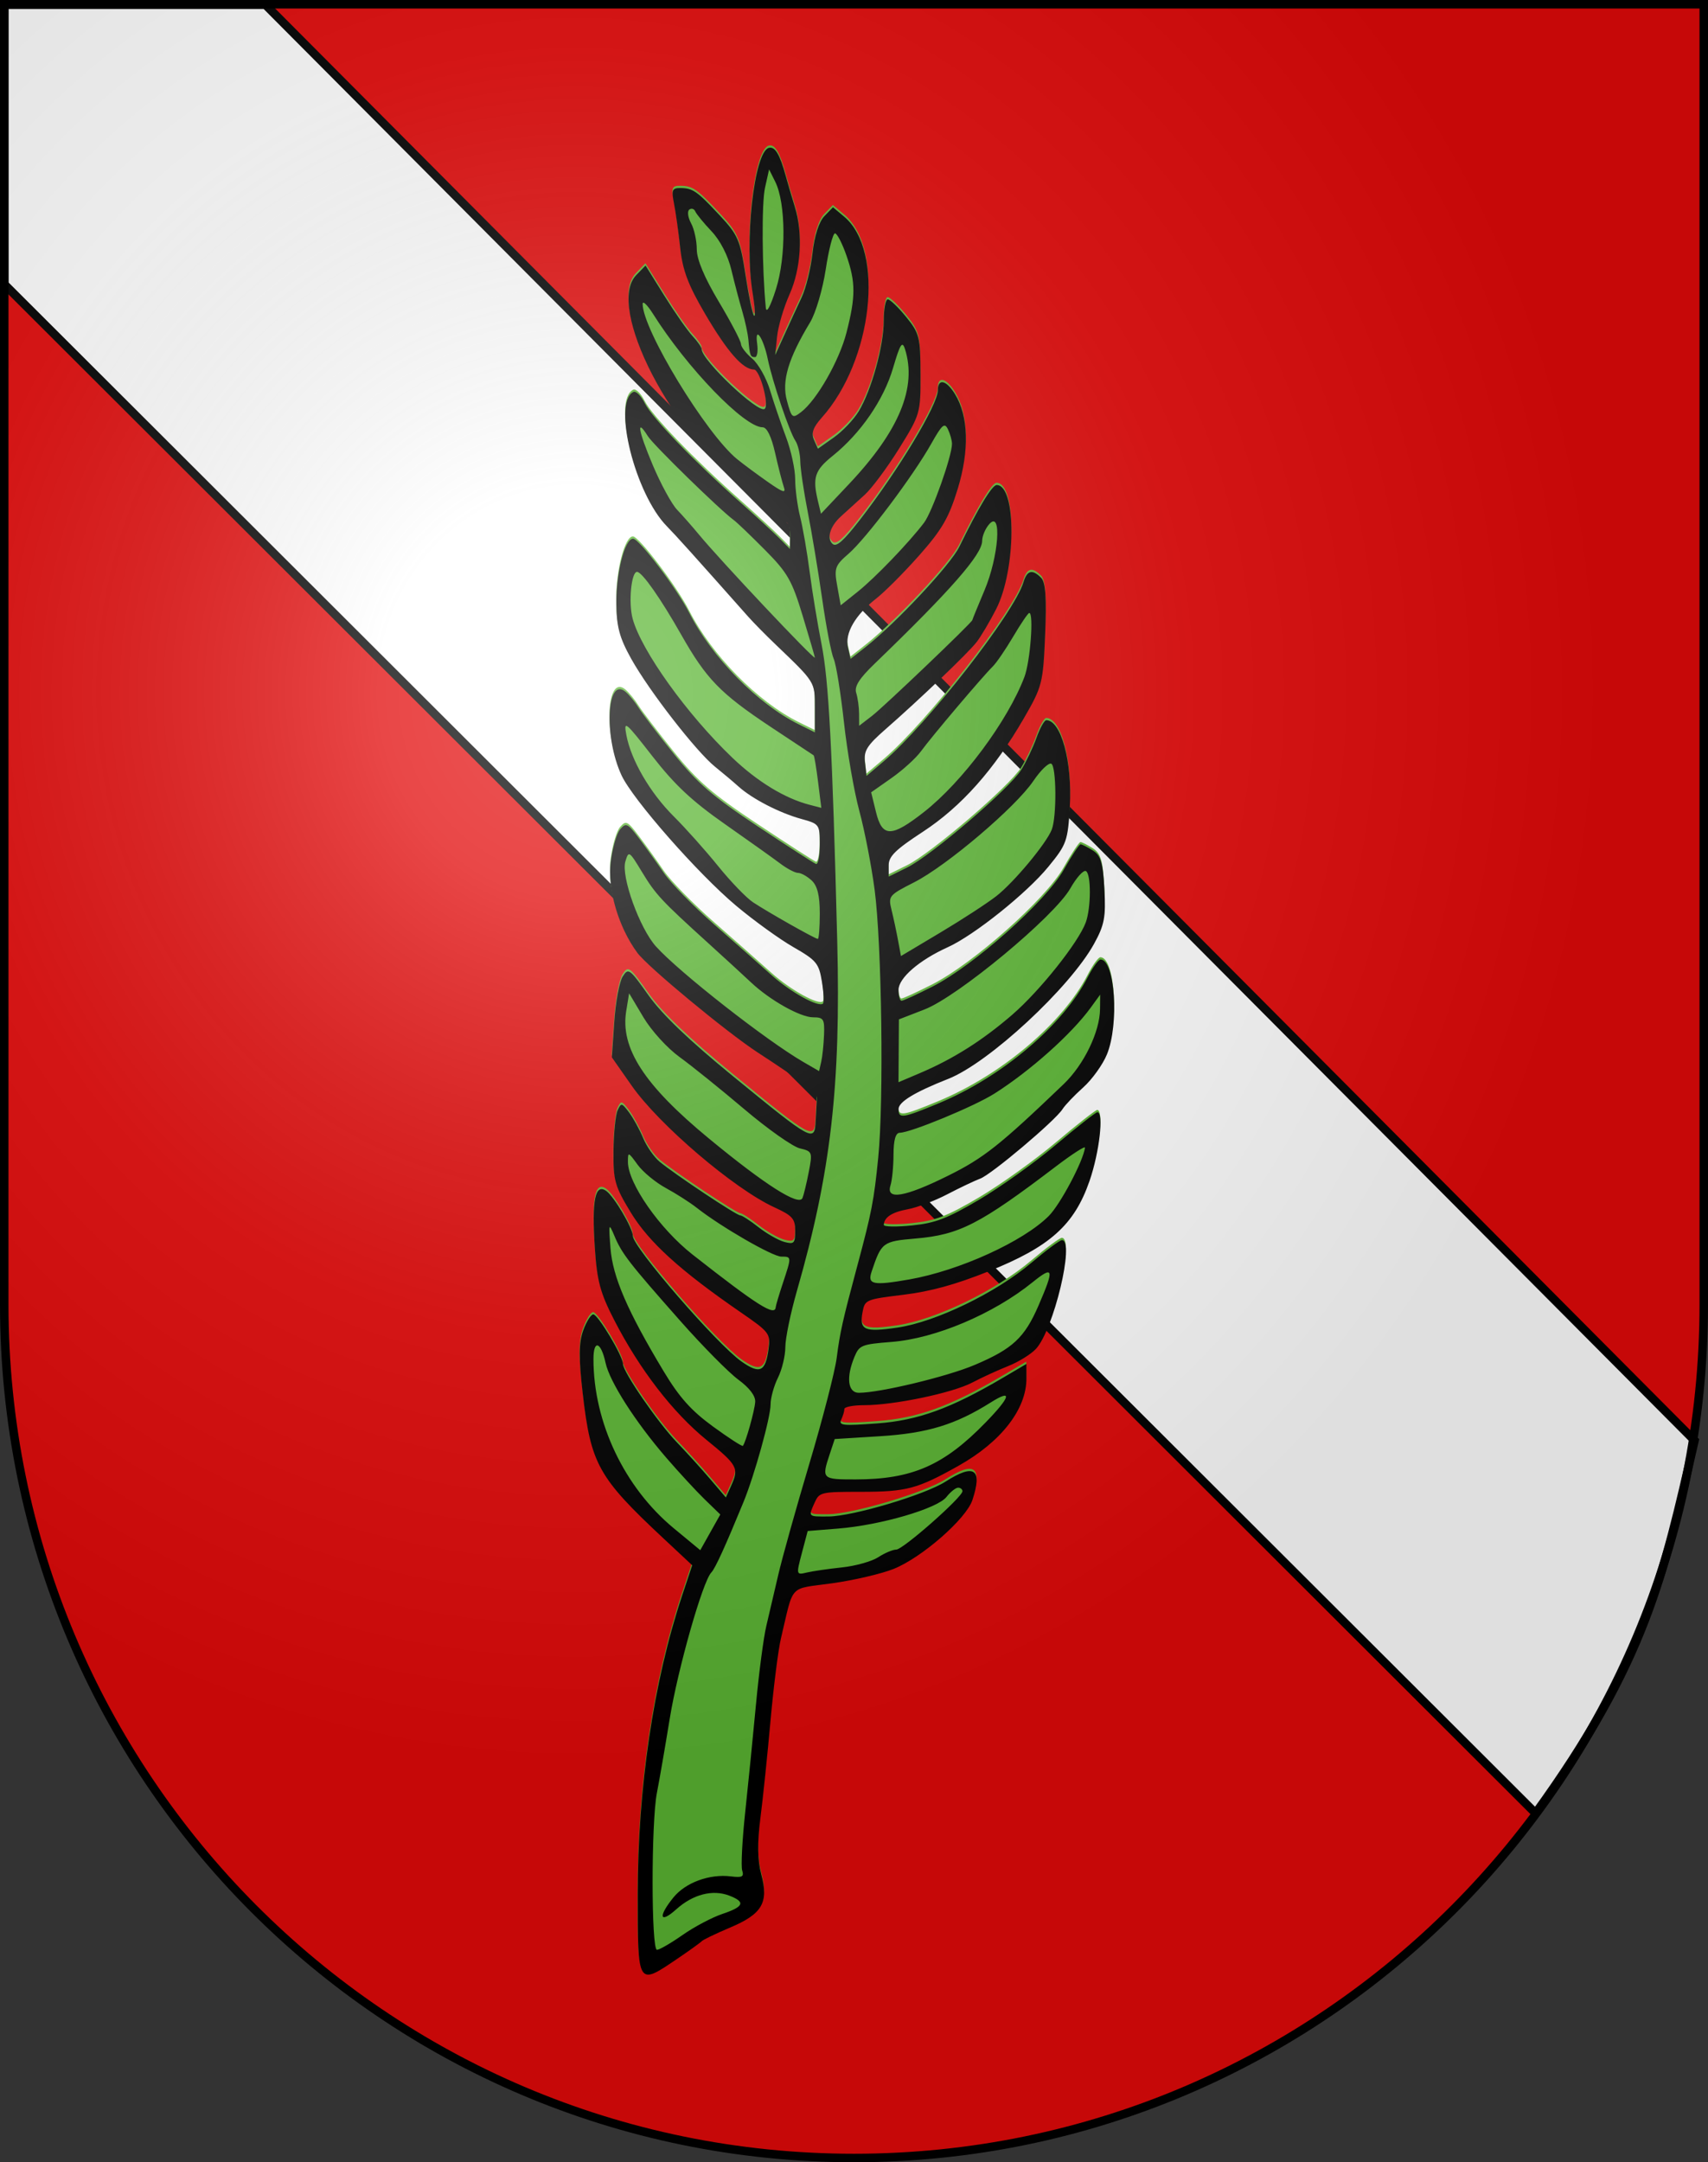 <?xml version="1.0" encoding="UTF-8" standalone="no"?>
<!-- Created with Inkscape (http://www.inkscape.org/) -->

<svg
   xmlns:dc="http://purl.org/dc/elements/1.1/"
   xmlns:cc="http://creativecommons.org/ns#"
   xmlns:rdf="http://www.w3.org/1999/02/22-rdf-syntax-ns#"
   xmlns:svg="http://www.w3.org/2000/svg"
   xmlns="http://www.w3.org/2000/svg"
   xmlns:xlink="http://www.w3.org/1999/xlink"
   version="1.0"
   width="603"
   height="763"
   id="svg20">
  <rect width="100%" height="100%" fill="#333333" stroke="none"/>
  <desc
     id="desc22">Coat of Arms of Canton of Freiburg (Fribourg)</desc>
  <defs
     id="defs29">
    <linearGradient
       id="linearGradient2893">
      <stop
         id="stop2895"
         style="stop-color:#ffffff;stop-opacity:0.314"
         offset="0" />
      <stop
         id="stop2897"
         style="stop-color:#ffffff;stop-opacity:0.251"
         offset="0.19" />
      <stop
         id="stop2901"
         style="stop-color:#6b6b6b;stop-opacity:0.125"
         offset="0.6" />
      <stop
         id="stop2899"
         style="stop-color:#000000;stop-opacity:0.125"
         offset="1" />
    </linearGradient>
    <radialGradient
       cx="858.042"
       cy="579.933"
       r="300"
       fx="858.042"
       fy="579.933"
       id="radialGradient3236"
       xlink:href="#linearGradient2893"
       gradientUnits="userSpaceOnUse"
       gradientTransform="matrix(1.215,0,0,1.267,-839.192,-490.489)" />
  </defs>
  <g
     id="layer1"
     style="display:inline">
    <path
       d="m 1.5,1.5 0,458.868 C 1.5,626.678 135.815,761.5 301.5,761.5 467.185,761.5 601.5,626.678 601.5,460.368 l 0,-458.868 -600,0 z"
       id="path1899"
       style="fill:#e20909;fill-opacity:1" />
    <g
       transform="translate(0,-0.502)"
       id="layer3-1"
       style="display:inline">
      <g
         id="g5810">
        <path
           d="m 1.5,100.781 540.622,539.568 c 38.725,-53.423 45.178,-83.745 56.129,-131.523 L 93.719,2.188 1.5,2.188 z"
           id="path2855"
           style="fill:#ffffff;fill-opacity:1;fill-rule:evenodd;stroke:#000000;stroke-width:3;stroke-linecap:butt;stroke-linejoin:miter;stroke-miterlimit:4;stroke-opacity:1;stroke-dasharray:none" />
        <rect
           width="600"
           height="660"
           x="0"
           y="3.375078e-014"
           id="rect4923"
           style="fill:none;stroke:none" />
      </g>
    </g>
  </g>
  <g
     id="layer2"
     style="display:inline">
    <path
       d=""
       id="path3027"
       style="fill:#5ab532;fill-opacity:1;stroke:none" />
    <g
       transform="matrix(1.737,0,0,1.456,-165.78,-19.054)"
       id="g22331"
       style="display:inline">
      <path
         d="m 320.392,268.083 c -0.85,2.475 -3.02,6.075 -4.822,8 -1.803,1.925 -3.691,4.288 -4.197,5.25 -1.454,2.767 -14.414,15.813 -16.738,16.849 -1.156,0.515 -4.178,2.23 -6.715,3.809 -2.537,1.58 -6.137,3.203 -8,3.608 -3.208,0.696 -4.837,1.969 -4.871,3.806 -0.008,0.452 2.572,0.506 5.735,0.119 4.763,-0.582 7.097,-1.648 13.599,-6.21 4.317,-3.029 11.367,-9.046 15.668,-13.369 4.301,-4.324 8.081,-7.862 8.401,-7.862 1.353,0 0.42,9.731 -1.599,16.68 -3.099,10.666 -8.053,15.947 -20.546,21.903 -6.729,3.208 -11.76,4.855 -17.295,5.662 -7.625,1.111 -7.818,1.209 -8.285,4.197 -0.686,4.387 0.365,4.938 7.138,3.746 7.761,-1.367 20.025,-8.452 27.192,-15.709 2.975,-3.013 5.762,-5.478 6.194,-5.478 2.687,0 -1.691,21.791 -5.3,26.38 -1.024,1.302 -3.561,3.169 -5.639,4.149 -2.077,0.981 -5.361,2.778 -7.298,3.994 -3.996,2.51 -15.871,5.476 -21.927,5.476 -2.229,0 -4.053,0.413 -4.053,0.918 0,0.505 -0.282,1.654 -0.627,2.553 -0.561,1.462 0.206,1.563 7.25,0.951 8.328,-0.723 14.973,-3.596 25.627,-11.082 l 4.75,-3.337 0,3.53 c 0,7.481 -5.147,15.36 -13.835,21.179 -8.34,5.586 -10.551,6.287 -19.804,6.287 -8.107,0 -8.445,0.092 -9.385,2.565 -1.342,3.531 -1.418,3.437 2.775,3.415 4.914,-0.026 19.583,-5.234 23.8,-8.45 5.867,-4.475 7.567,-3.084 5.466,4.47 -1.269,4.562 -10.28,13.953 -16.015,16.69 -2.475,1.181 -8.092,2.747 -12.483,3.479 -8.984,1.498 -7.723,-0.117 -10.411,13.331 -0.55,2.75 -1.506,11.75 -2.124,20 -0.619,8.25 -1.546,18.889 -2.061,23.642 -0.641,5.921 -0.589,10.171 0.165,13.5 1.567,6.918 0.235,9.658 -6.297,12.953 -2.909,1.467 -5.514,2.961 -5.789,3.32 -0.275,0.359 -2.571,2.325 -5.103,4.369 -7.952,6.42 -7.897,6.529 -7.897,-15.746 0,-25.781 3.217,-51.617 9.014,-72.39 l 2.052,-7.352 -5.783,-6.442 c -13.312,-14.829 -14.806,-18.022 -16.464,-35.173 -0.824,-8.53 -0.804,-12.287 0.084,-15.25 0.648,-2.162 1.577,-3.931 2.065,-3.931 0.955,0 6.032,10.122 6.032,12.026 0,1.895 7.069,14.154 10.914,18.926 1.972,2.448 5.029,6.468 6.791,8.933 l 3.205,4.482 1.045,-2.749 c 1.666,-4.382 1.373,-5.038 -5.016,-11.237 -6.816,-6.613 -13.531,-17.003 -18.668,-28.881 -2.9,-6.705 -3.546,-9.565 -3.995,-17.665 -0.638,-11.521 0.054,-15.635 2.315,-13.759 1.584,1.315 5.409,9.031 5.409,10.913 0,2.67 17.098,26.234 22.074,30.421 3.743,3.149 4.896,2.514 5.517,-3.038 0.414,-3.705 0.171,-4.086 -5.658,-8.871 -12.289,-10.088 -18.69,-17.021 -22.357,-24.217 -3.238,-6.354 -3.569,-7.761 -3.506,-14.9 0.039,-4.336 0.416,-8.767 0.838,-9.846 0.731,-1.869 0.841,-1.846 2.322,0.5 0.855,1.354 2.139,4.139 2.854,6.188 0.715,2.049 2.226,4.645 3.358,5.768 3.057,3.033 15.62,13.006 16.391,13.011 0.367,0.003 2.044,1.295 3.726,2.872 1.682,1.577 4.045,3.18 5.25,3.563 1.96,0.622 2.191,0.339 2.191,-2.688 0,-2.949 -0.546,-3.682 -4.25,-5.71 -8.131,-4.451 -23.386,-19.96 -28.957,-29.439 l -4.054,-6.898 0.494,-8.663 c 0.272,-4.765 1.038,-9.679 1.702,-10.921 1.156,-2.159 1.384,-1.962 5.266,4.561 2.759,4.635 8.259,10.914 17.178,19.612 16.286,15.882 16.567,16.061 16.787,10.741 0.092,-2.219 0.204,-4.652 0.25,-5.405 0.078,-1.282 -2.709,-3.853 -12.061,-11.13 -6.266,-4.875 -22.339,-20.745 -24.425,-24.116 -3.856,-6.231 -6.111,-15.391 -5.426,-22.037 0.349,-3.384 1.219,-6.952 1.933,-7.929 1.191,-1.628 1.504,-1.45 3.79,2.154 1.371,2.161 3.653,5.954 5.072,8.429 1.419,2.475 6.027,8.1 10.24,12.5 4.213,4.4 9.456,9.922 11.652,12.271 3.848,4.118 9.508,7.864 10.453,6.919 0.251,-0.251 0.156,-2.647 -0.211,-5.324 -0.611,-4.453 -1.102,-5.164 -5.781,-8.367 -2.812,-1.925 -8.047,-6.433 -11.632,-10.017 -7.778,-7.776 -21.06,-25.804 -23.33,-31.667 -3.637,-9.393 -3.015,-24.111 0.852,-20.183 0.74,0.752 1.934,2.493 2.652,3.869 0.719,1.376 3.94,6.406 7.158,11.176 4.807,7.126 7.837,10.248 16.982,17.498 6.122,4.853 11.477,8.974 11.899,9.157 0.422,0.183 0.768,-1.919 0.768,-4.672 0,-4.899 -0.08,-5.032 -3.75,-6.237 -4.439,-1.457 -9.961,-4.851 -12.75,-7.837 -1.1,-1.177 -3.256,-3.345 -4.791,-4.816 -3.803,-3.645 -13.383,-18.349 -17.025,-26.133 -2.407,-5.144 -2.993,-7.752 -3.035,-13.506 -0.053,-7.433 1.728,-15.631 3.396,-15.631 1.232,0 8.911,12.085 11.438,18 4.615,10.805 13.885,22.05 22.267,27.01 l 3.25,1.923 0,-5.959 c 0,-6.311 0.118,-6.085 -8.058,-15.414 -1.957,-2.233 -4.432,-5.234 -5.5,-6.669 -11.145,-14.977 -14.752,-19.757 -16.514,-21.89 -6.463,-7.821 -11.099,-29.922 -6.83,-32.56 0.519,-0.321 1.571,0.911 2.336,2.739 1.479,3.53 9.876,13.91 19.518,24.127 3.215,3.407 6.776,7.32 7.914,8.695 l 2.068,2.5 0.033,-3.25 c 0.018,-1.788 -0.384,-3.25 -0.893,-3.25 -0.51,0 -1.072,-0.61 -1.25,-1.356 -0.178,-0.746 -3.26,-3.839 -6.85,-6.873 -14.979,-12.662 -28.501,-43.971 -22.296,-51.624 l 1.908,-2.354 3.843,7.354 c 2.114,4.044 4.682,8.427 5.707,9.738 1.025,1.312 1.864,2.754 1.864,3.206 0,2.635 11.557,15.686 12.794,14.449 0.978,-0.978 -0.98,-9.539 -2.181,-9.539 -2.239,0 -5.403,-4.304 -9.93,-13.508 -3.441,-6.995 -4.563,-10.546 -5.055,-15.992 -0.348,-3.85 -0.916,-8.687 -1.261,-10.75 -0.541,-3.23 -0.367,-3.748 1.253,-3.735 2.576,0.021 3.409,0.708 8.056,6.644 3.699,4.724 4.14,5.945 5.233,14.468 0.657,5.12 1.439,9.548 1.739,9.84 0.3,0.293 0.169,-2.168 -0.291,-5.468 -1.731,-12.414 0.298,-34.218 3.276,-35.211 1.249,-0.416 2.221,1.487 3.427,6.711 0.445,1.925 1.277,5.3 1.851,7.5 1.709,6.558 1.29,15.016 -1.054,21.275 -1.179,3.149 -2.318,7.75 -2.531,10.225 l -0.386,4.5 1.901,-5 c 1.045,-2.75 2.611,-6.8 3.479,-9 0.868,-2.2 1.862,-7.031 2.208,-10.736 0.387,-4.145 1.307,-7.572 2.391,-8.911 l 1.761,-2.175 2.284,2.284 c 8.284,8.284 5.787,34.893 -4.571,48.714 -1.75,2.335 -2.168,3.751 -1.578,5.347 l 0.803,2.17 3.236,-2.723 c 1.78,-1.498 4.058,-4.354 5.064,-6.347 2.603,-5.162 5.084,-15.868 5.084,-21.938 0,-2.852 0.37,-5.186 0.822,-5.186 0.452,0 2.128,1.913 3.724,4.25 2.701,3.955 2.904,4.917 2.928,13.871 0.025,9.433 -0.06,9.785 -4.338,18 -2.4,4.608 -5.55,9.664 -7,11.235 -1.45,1.571 -3.648,3.954 -4.886,5.295 -2.174,2.356 -2.911,5.355 -1.631,6.634 0.776,0.776 2.168,-0.692 5.489,-5.786 7.83,-12.009 15.892,-27.975 15.892,-31.472 0,-2.949 1.713,-2.484 3.487,0.946 2.749,5.317 2.943,13.638 0.536,22.996 -1.786,6.946 -3.183,9.827 -7.757,16 -3.068,4.141 -7.022,8.879 -8.787,10.529 -4.274,3.996 -6.413,8.393 -5.756,11.832 l 0.534,2.796 3.003,-2.814 c 6.162,-5.773 17.302,-19.968 19.081,-24.314 3.911,-9.553 6.675,-14.999 7.612,-14.999 4.065,0 3.984,20.555 -0.118,30.097 -1.323,3.079 -3.116,6.679 -3.983,8 -1.759,2.68 -11.601,13.906 -18.492,21.092 -3.767,3.928 -4.445,5.227 -4.179,8 l 0.318,3.31 3.5,-3.543 c 8.841,-8.949 26.539,-36.002 28.398,-43.405 0.729,-2.904 1.804,-3.219 3.601,-1.054 0.898,1.082 1.122,4.9 0.808,13.75 -0.418,11.778 -0.585,12.562 -4.312,20.252 -6.05,12.485 -12.745,21.459 -20.547,27.541 -5.572,4.344 -6.947,5.956 -6.947,8.141 l 0,2.725 3.75,-2.204 c 4.877,-2.867 20.865,-19.195 23.208,-23.704 1.001,-1.925 2.391,-5.412 3.089,-7.75 0.698,-2.337 1.593,-4.25 1.989,-4.25 2.996,0 5.302,10.055 4.785,20.867 -0.403,8.43 -0.64,9.226 -4.373,14.66 -4.409,6.419 -15.1,16.613 -20.447,19.497 -5.822,3.14 -10,7.467 -10,10.357 0,1.44 0.279,2.618 0.619,2.618 0.341,0 3.182,-1.557 6.313,-3.459 8.326,-5.058 23.022,-20.649 26.631,-28.253 1.615,-3.403 3.162,-6.196 3.437,-6.206 0.275,-0.01 1.397,0.66 2.494,1.489 1.631,1.233 2.06,2.945 2.353,9.403 0.306,6.747 8.2e-4,8.67 -2.099,13.211 -4.94,10.684 -21.39,28.855 -29.632,32.735 -6.845,3.222 -10.103,5.584 -10.109,7.33 -0.009,2.378 0.799,2.24 8.141,-1.396 12.833,-6.355 25.283,-18.921 30.323,-30.604 1.008,-2.337 2.171,-4.25 2.584,-4.25 2.944,0 3.832,15.643 1.306,23 z"
         id="path19662"
         style="fill:#5ab532;fill-opacity:1" />
      <path
         d="m 317.103,256.735 c -3.918,6.426 -12.283,15.328 -19.589,20.849 -4.074,3.078 -16.995,9.449 -19.232,9.482 -0.837,0.012 -1.255,1.752 -1.264,5.268 -0.008,2.888 -0.285,6.263 -0.617,7.5 -0.97,3.62 2.891,2.849 11.653,-2.325 7.295,-4.308 10.558,-7.389 23.553,-22.241 4.11,-4.697 7.342,-12.653 7.388,-18.184 l 0.029,-3.5 -1.922,3.151 z"
         id="path21454"
         style="fill:#5ab532;fill-opacity:1" />
      <path
         d="m 316.123,223.639 c -0.5,-0.309 -1.924,1.577 -3.164,4.191 -3.221,6.789 -22.821,26.197 -29.635,29.346 l -5.209,2.407 -0.041,7.614 -0.041,7.614 4.292,-2.173 c 6.832,-3.459 12.778,-7.942 18.862,-14.22 5.599,-5.778 13.431,-17.512 14.908,-22.335 1.089,-3.556 1.108,-11.777 0.028,-12.444 z"
         id="path21452"
         style="fill:#5ab532;fill-opacity:1" />
      <path
         d="m 310.073,295.181 c -15.521,14.069 -19.647,16.601 -28.538,17.512 -6.736,0.69 -6.967,0.897 -8.976,8.056 -0.873,3.113 0.313,3.401 7.661,1.864 10.147,-2.123 23.167,-9.187 28.359,-15.387 2.341,-2.796 7.006,-13.286 7.356,-16.545 0.053,-0.496 -2.585,1.529 -5.862,4.5 z"
         id="path21450"
         style="fill:#5ab532;fill-opacity:1" />
      <path
         d="m 309.089,197.618 c -0.519,-0.321 -2.163,1.565 -3.653,4.191 -3.607,6.357 -17.586,20.528 -24.218,24.551 -5.169,3.135 -5.295,3.319 -4.595,6.723 0.395,1.925 0.987,5.222 1.314,7.327 l 0.595,3.827 8,-5.692 c 4.4,-3.13 9.519,-7.103 11.375,-8.827 3.575,-3.321 10.184,-12.78 11.275,-16.136 1.024,-3.148 0.952,-15.319 -0.094,-15.965 z"
         id="path21448"
         style="fill:#5ab532;fill-opacity:1" />
      <path
         d="m 305.282,323.294 c -7.974,7.69 -19.752,13.631 -28.675,14.465 -6.085,0.568 -6.541,0.787 -7.526,3.614 -1.736,4.98 -1.356,8.711 0.888,8.711 4.296,0 17.974,-3.927 23.589,-6.772 7.69,-3.897 10.1,-6.574 12.931,-14.371 3.253,-8.956 3.077,-9.777 -1.206,-5.646 z"
         id="path21446"
         style="fill:#5ab532;fill-opacity:1" />
      <path
         d="m 304.608,161.083 c -0.233,0 -1.696,2.565 -3.25,5.701 -1.554,3.136 -3.424,6.398 -4.154,7.25 -2.045,2.384 -12.549,17.179 -14.59,20.549 -0.999,1.65 -3.689,4.568 -5.978,6.486 l -4.161,3.486 0.976,4.764 c 1.271,6.206 3.12,6.209 9.752,0.015 7.818,-7.303 17.029,-22.074 20.424,-32.75 1.184,-3.724 1.93,-15.5 0.982,-15.5 z"
         id="path21444"
         style="fill:#5ab532;fill-opacity:1" />
      <path
         d="m 296.782,352.423 c -7.183,5.395 -12.883,7.47 -22.482,8.184 l -9.232,0.687 -1.013,3.645 c -1.679,6.046 -1.595,6.146 5.226,6.14 11.503,-0.01 17.958,-3.377 26.45,-13.795 5.115,-6.274 5.537,-8.231 1.05,-4.86 z"
         id="path21442"
         style="fill:#5ab532;fill-opacity:1" />
      <path
         d="m 296.501,139.524 c -0.808,1.068 -1.468,2.917 -1.468,4.11 0,3.259 -6.433,12.017 -21.833,29.721 -3.169,3.644 -4.18,5.552 -3.764,7.105 0.313,1.168 0.576,3.439 0.583,5.047 l 0.014,2.924 2.638,-2.424 c 2.405,-2.21 20.356,-22.653 20.366,-23.193 0.002,-0.127 1.118,-3.381 2.479,-7.231 2.884,-8.159 3.579,-19.489 0.985,-16.059 z"
         id="path21440"
         style="fill:#5ab532;fill-opacity:1" />
      <path
         d="m 290.147,373.083 c -0.487,0 -1.553,1.012 -2.369,2.25 -1.855,2.813 -13.376,6.827 -21.959,7.651 l -6.246,0.599 -1.184,5.344 c -1.163,5.249 -1.146,5.333 0.979,4.724 1.19,-0.341 4.413,-0.901 7.163,-1.246 2.75,-0.344 6.073,-1.458 7.385,-2.474 1.312,-1.017 2.959,-1.848 3.661,-1.848 1.365,0 13.454,-12.71 13.454,-14.145 0,-0.47 -0.398,-0.855 -0.885,-0.855 z"
         id="path21438"
         style="fill:#5ab532;fill-opacity:1" />
      <path
         d="m 288.086,116.583 c -0.689,-1.71 -1.182,-1.204 -3.403,3.5 -3.702,7.838 -13.224,22.945 -16.785,26.629 -2.785,2.882 -2.969,3.5 -2.32,7.825 l 0.704,4.696 3.487,-3.325 c 3.529,-3.366 10.362,-11.841 13.449,-16.683 1.66,-2.603 5.703,-16.218 5.684,-19.143 -0.005,-0.825 -0.372,-2.4 -0.815,-3.5 z"
         id="path21436"
         style="fill:#5ab532;fill-opacity:1" />
      <path
         d="m 279.339,97.094 c -0.544,-2.034 -0.985,-1.191 -2.412,4.614 -1.899,7.727 -6.587,15.855 -12.296,21.322 -3.63,3.476 -4.112,5.24 -2.979,10.907 l 0.621,3.103 5.72,-7.228 c 10.18,-12.865 13.836,-23.406 11.346,-32.717 z"
         id="path21434"
         style="fill:#5ab532;fill-opacity:1" />
      <path
         d="m 273.169,228.083 c -0.64,-5.775 -2.032,-14.325 -3.094,-19 -1.062,-4.675 -2.47,-14.35 -3.129,-21.5 -0.659,-7.15 -1.597,-14.076 -2.085,-15.391 -0.488,-1.315 -1.54,-7.84 -2.338,-14.5 -0.799,-6.66 -2.12,-16.159 -2.936,-21.109 -0.816,-4.95 -1.5,-10.469 -1.519,-12.264 -0.019,-1.795 -0.473,-4.045 -1.007,-5 -1.206,-2.155 -4.664,-14.358 -5.594,-19.736 -0.898,-5.197 -2.696,-8.317 -2.162,-3.75 0.209,1.788 0.008,3.25 -0.446,3.25 -0.932,0 -1.061,-0.403 -1.333,-4.178 -0.106,-1.473 -0.675,-4.623 -1.264,-7 -0.589,-2.377 -1.582,-6.88 -2.207,-10.006 -0.691,-3.457 -2.264,-7.104 -4.015,-9.306 -1.583,-1.992 -3.071,-4.159 -3.306,-4.816 -0.235,-0.657 -0.787,-0.858 -1.227,-0.448 -0.44,0.41 -0.276,1.894 0.363,3.297 0.639,1.403 1.162,4.246 1.162,6.318 0,2.464 1.548,6.857 4.477,12.703 2.462,4.915 4.487,9.519 4.5,10.232 0.013,0.713 1.041,2.313 2.284,3.557 1.244,1.244 2.881,4.711 3.639,7.705 0.758,2.994 2.215,8.089 3.239,11.323 1.023,3.234 1.861,7.824 1.861,10.201 0,2.376 0.454,6.48 1.009,9.12 0.555,2.64 1.423,8.624 1.929,13.299 0.506,4.675 1.591,12.55 2.41,17.5 1.489,8.993 2.198,24.936 3.2,72 0.746,35.023 -1.296,56.162 -8.19,84.79 -1.297,5.385 -2.358,11.517 -2.358,13.628 0,2.111 -0.675,5.453 -1.5,7.428 -0.825,1.974 -1.5,4.893 -1.5,6.485 0,3.122 -3.27,17.163 -5.512,23.669 -3.733,10.832 -5.749,16.094 -6.531,17.044 -1.743,2.118 -6.804,23.333 -8.457,35.456 -0.938,6.875 -2.109,14.945 -2.602,17.934 -1.173,7.104 -1.167,38.066 0.008,38.066 0.498,0 2.838,-1.615 5.2,-3.588 2.362,-1.974 6.005,-4.272 8.095,-5.109 4.409,-1.764 4.762,-2.908 1.374,-4.452 -3.359,-1.53 -7.356,-0.296 -10.726,3.311 -3.395,3.634 -3.775,1.824 -0.598,-2.847 2.461,-3.619 7.332,-5.751 11.681,-5.112 2.308,0.339 2.698,0.093 2.295,-1.446 -0.267,-1.02 0.009,-7.345 0.612,-14.056 0.603,-6.711 1.591,-18.501 2.194,-26.201 0.603,-7.7 1.548,-16.25 2.1,-19 0.551,-2.75 1.641,-8.305 2.421,-12.344 0.78,-4.039 3.63,-16.189 6.334,-27 2.704,-10.811 5.203,-22.356 5.554,-25.656 0.642,-6.039 1.225,-9.149 4.123,-22 2.983,-13.225 3.439,-16.031 4.316,-26.503 1.157,-13.833 0.724,-51.759 -0.742,-64.997 z"
         id="path21432"
         style="fill:#5ab532;fill-opacity:1" />
      <path
         d="m 267.461,74.487 c -0.864,-2.972 -1.917,-5.404 -2.339,-5.404 -0.422,0 -1.27,3.937 -1.884,8.75 -0.614,4.812 -2.036,10.568 -3.162,12.79 -4.469,8.825 -5.817,14.244 -4.727,19.007 0.973,4.254 1.104,4.381 2.868,2.785 3.188,-2.885 7.773,-12.448 9.241,-19.275 1.875,-8.72 1.876,-12.208 0.002,-18.653 z"
         id="path21430"
         style="fill:#5ab532;fill-opacity:1" />
      <path
         d="m 260.682,259.083 c -2.609,0 -8.808,-4.159 -12.65,-8.487 -1.375,-1.549 -5.246,-5.786 -8.603,-9.415 -9.665,-10.45 -10.74,-11.826 -13.559,-17.367 -2.595,-5.099 -2.679,-5.162 -3.353,-2.501 -0.913,3.605 2.9,16.216 6.236,20.623 4.741,6.263 22.429,22.787 29.957,27.986 l 3.178,2.195 0.436,-2.267 c 0.24,-1.247 0.497,-4.179 0.572,-6.517 0.123,-3.833 -0.094,-4.25 -2.214,-4.25 z"
         id="path21428"
         style="fill:#5ab532;fill-opacity:1" />
      <path
         d="m 260.377,225.912 c -0.91,-1.006 -2.152,-1.829 -2.76,-1.829 -0.608,0 -2.228,-1.012 -3.6,-2.25 -1.372,-1.238 -6.443,-5.546 -11.269,-9.575 -6.676,-5.573 -10.193,-9.497 -14.708,-16.408 -5.556,-8.505 -5.895,-8.835 -5.322,-5.175 0.952,6.078 4.83,14.016 9.631,19.712 2.409,2.858 6.466,8.276 9.016,12.04 2.55,3.764 5.748,7.719 7.108,8.788 3.149,2.477 12.632,8.868 13.159,8.868 0.22,0 0.4,-2.777 0.4,-6.171 0,-4.339 -0.491,-6.714 -1.655,-8 z"
         id="path21426"
         style="fill:#5ab532;fill-opacity:1" />
      <path
         d="m 260.78,195.584 c -0.136,-0.088 -4.073,-3.195 -8.748,-6.903 -10.246,-8.127 -13.056,-11.583 -18.179,-22.358 -4.162,-8.753 -7.913,-15.127 -8.944,-15.197 -1.19,-0.081 -1.795,7.483 -0.909,11.367 1.769,7.752 11.08,23.227 20.271,33.691 5.082,5.785 10.659,9.84 15.665,11.389 l 2.405,0.744 -0.657,-6.285 c -0.361,-3.457 -0.768,-6.358 -0.905,-6.446 z"
         id="path21424"
         style="fill:#5ab532;fill-opacity:1" />
      <path
         d="m 246.689,281.347 c -4.767,-4.82 -10.68,-10.499 -13.138,-12.621 -2.521,-2.175 -5.735,-6.389 -7.371,-9.662 l -2.901,-5.804 -0.588,4.292 c -1.233,8.998 3.634,17.95 16.804,30.904 11.432,11.245 18.303,16.459 19.018,14.433 0.253,-0.718 0.828,-3.555 1.277,-6.305 0.789,-4.834 0.729,-5.024 -1.808,-5.737 -1.444,-0.405 -6.525,-4.68 -11.293,-9.5 z"
         id="path21422"
         style="fill:#5ab532;fill-opacity:1" />
      <path
         d="m 258.563,161.804 c -2.184,-8.609 -3.069,-10.455 -7.66,-15.977 -2.855,-3.434 -5.708,-6.693 -6.342,-7.243 -2.791,-2.424 -16.362,-18.223 -17.468,-20.336 -2.415,-4.612 -1.967,-1.383 0.957,6.899 1.638,4.64 3.884,9.561 4.99,10.936 1.106,1.375 3.099,4.075 4.43,6 4.315,6.245 23.563,30.602 23.563,29.817 0,-0.2 -1.111,-4.743 -2.469,-10.097 z"
         id="path21420"
         style="fill:#5ab532;fill-opacity:1" />
      <path
         d="m 254.22,317.083 c -1.781,0 -12.281,-7.226 -17.188,-11.829 -1.375,-1.29 -4.204,-3.447 -6.286,-4.794 -2.082,-1.347 -4.668,-3.895 -5.746,-5.663 -1.916,-3.143 -1.96,-3.158 -1.964,-0.686 -0.008,5.175 6.438,16.203 13.135,22.472 13.196,12.353 16.77,15.049 16.905,12.75 0.024,-0.412 0.669,-3 1.433,-5.75 1.816,-6.54 1.818,-6.5 -0.289,-6.5 z"
         id="path21418"
         style="fill:#5ab532;fill-opacity:1" />
      <path
         d="m 252.959,122.333 c -0.767,-4.04 -1.671,-6.25 -2.554,-6.25 -3.706,0 -15.313,-14.327 -22.267,-27.485 -1.158,-2.192 -2.106,-3.272 -2.106,-2.399 0,6.224 12.916,31.519 19.203,37.609 1.263,1.223 4.047,3.688 6.186,5.476 3.134,2.62 3.776,2.867 3.307,1.276 -0.32,-1.087 -1.116,-4.788 -1.769,-8.226 z"
         id="path21416"
         style="fill:#5ab532;fill-opacity:1" />
      <path
         d="m 252.982,56.583 -1.25,-3 -0.835,4.469 c -0.698,3.735 -0.609,19.484 0.163,29.031 0.124,1.534 0.924,-0.205 2.07,-4.5 2.088,-7.827 2.014,-20.813 -0.147,-26 z"
         id="path21414"
         style="fill:#5ab532;fill-opacity:1" />
      <path
         d="m 245.476,346.899 c -1.956,-1.718 -7.258,-8.116 -11.783,-14.219 -10.421,-14.057 -11.882,-16.304 -13.392,-20.597 -1.162,-3.303 -1.207,-3.134 -0.804,3 0.457,6.95 3.461,15.234 10.806,29.798 3.176,6.298 5.589,9.519 10.01,13.364 3.204,2.787 5.944,4.902 6.088,4.702 0.573,-0.792 2.386,-8.497 2.505,-10.645 0.081,-1.462 -1.151,-3.402 -3.43,-5.403 z"
         id="path21412"
         style="fill:#5ab532;fill-opacity:1" />
      <path
         d="m 230.828,365.82 c -6.3,-8.705 -11.5,-18.399 -12.338,-22.997 -0.938,-5.151 -2.458,-5.726 -2.458,-0.929 0,15.347 6.268,31.107 16.313,41.013 l 5.397,5.323 2.035,-4.323 2.035,-4.323 -3.14,-3.632 c -1.727,-1.998 -5.257,-6.557 -7.844,-10.132 z"
         id="path21410"
         style="fill:#5ab532;fill-opacity:1" />
    </g>
    <g
       transform="matrix(1.737,0,0,1.456,124.136,-5.282)"
       id="g3217"
       style="display:inline">
      <path
         d="m 153.514,259.183 c -0.85,2.475 -3.02,6.075 -4.822,8 -1.803,1.925 -3.691,4.288 -4.197,5.25 -1.454,2.767 -14.414,15.813 -16.738,16.849 -1.156,0.515 -4.178,2.23 -6.715,3.809 -2.537,1.58 -6.137,3.203 -8,3.608 -3.208,0.696 -4.837,1.969 -4.871,3.806 -0.008,0.452 2.572,0.506 5.735,0.119 4.763,-0.582 7.097,-1.648 13.599,-6.21 4.317,-3.029 11.367,-9.046 15.668,-13.369 4.301,-4.324 8.081,-7.862 8.401,-7.862 1.353,0 0.42,9.731 -1.599,16.68 -3.099,10.666 -8.053,15.947 -20.546,21.903 -6.729,3.208 -11.76,4.855 -17.295,5.662 -7.625,1.111 -7.818,1.209 -8.285,4.197 -0.686,4.387 0.365,4.938 7.138,3.746 7.761,-1.367 20.025,-8.452 27.192,-15.709 2.975,-3.013 5.762,-5.478 6.194,-5.478 2.687,0 -1.691,21.791 -5.3,26.38 -1.024,1.302 -3.561,3.169 -5.639,4.149 -2.077,0.981 -5.361,2.778 -7.298,3.994 -3.996,2.51 -15.871,5.476 -21.927,5.476 -2.229,0 -4.053,0.413 -4.053,0.918 0,0.505 -0.282,1.654 -0.627,2.553 -0.561,1.462 0.206,1.563 7.25,0.951 8.328,-0.723 14.973,-3.596 25.627,-11.082 l 4.75,-3.337 0,3.53 c 0,7.481 -5.147,15.36 -13.835,21.179 -8.34,5.586 -10.551,6.287 -19.804,6.287 -8.107,0 -8.445,0.092 -9.385,2.565 -1.342,3.531 -1.418,3.437 2.775,3.415 4.914,-0.026 19.583,-5.234 23.8,-8.45 5.867,-4.475 7.567,-3.084 5.466,4.47 -1.269,4.562 -10.28,13.953 -16.015,16.69 -2.475,1.181 -8.092,2.747 -12.483,3.479 -8.984,1.498 -7.723,-0.117 -10.411,13.331 -0.55,2.75 -1.506,11.75 -2.124,20 -0.619,8.25 -1.546,18.889 -2.061,23.642 -0.641,5.921 -0.589,10.171 0.165,13.5 1.567,6.918 0.235,9.658 -6.297,12.953 -2.909,1.467 -5.514,2.961 -5.789,3.32 -0.275,0.359 -2.571,2.325 -5.103,4.369 -7.952,6.42 -7.897,6.529 -7.897,-15.746 0,-25.781 3.217,-51.617 9.014,-72.39 l 2.052,-7.352 -5.783,-6.442 C 50.126,361.709 48.631,358.515 46.973,341.364 c -0.824,-8.53 -0.804,-12.287 0.084,-15.25 0.648,-2.162 1.577,-3.931 2.065,-3.931 0.955,0 6.032,10.122 6.032,12.026 0,1.895 7.069,14.154 10.914,18.926 1.972,2.448 5.029,6.468 6.791,8.933 l 3.205,4.482 1.045,-2.749 c 1.666,-4.382 1.373,-5.038 -5.016,-11.237 -6.816,-6.613 -13.531,-17.003 -18.668,-28.881 -2.9,-6.705 -3.546,-9.565 -3.995,-17.665 -0.638,-11.521 0.054,-15.635 2.315,-13.759 1.584,1.315 5.409,9.031 5.409,10.913 0,2.67 17.098,26.234 22.074,30.421 3.743,3.149 4.896,2.514 5.517,-3.038 0.414,-3.705 0.171,-4.086 -5.658,-8.871 -12.289,-10.088 -18.69,-17.021 -22.357,-24.217 -3.238,-6.354 -3.569,-7.761 -3.506,-14.9 0.039,-4.336 0.416,-8.767 0.838,-9.846 0.731,-1.869 0.841,-1.846 2.322,0.5 0.855,1.354 2.139,4.139 2.854,6.188 0.715,2.049 2.226,4.645 3.358,5.768 3.057,3.033 15.62,13.006 16.391,13.011 0.367,0.003 2.044,1.295 3.726,2.872 1.682,1.577 4.045,3.18 5.25,3.563 1.96,0.622 2.191,0.339 2.191,-2.688 0,-2.949 -0.546,-3.682 -4.25,-5.71 -8.131,-4.451 -23.386,-19.96 -28.957,-29.439 l -4.054,-6.898 0.494,-8.663 c 0.272,-4.765 1.038,-9.679 1.702,-10.921 1.156,-2.159 1.384,-1.962 5.266,4.561 2.759,4.635 8.259,10.914 17.178,19.612 16.286,15.882 16.567,16.061 16.787,10.741 0.092,-2.219 0.204,-4.652 0.25,-5.405 0.078,-1.282 -2.709,-3.853 -12.061,-11.13 -6.266,-4.875 -22.339,-20.745 -24.425,-24.116 -3.856,-6.231 -6.111,-15.391 -5.426,-22.037 0.349,-3.384 1.219,-6.952 1.933,-7.929 1.191,-1.628 1.504,-1.45 3.79,2.154 1.371,2.161 3.653,5.954 5.072,8.429 1.419,2.475 6.027,8.1 10.24,12.5 4.213,4.4 9.456,9.922 11.652,12.271 3.848,4.118 9.508,7.864 10.453,6.919 0.251,-0.251 0.156,-2.647 -0.211,-5.324 -0.611,-4.453 -1.102,-5.164 -5.781,-8.367 -2.812,-1.925 -8.047,-6.433 -11.632,-10.017 -7.778,-7.776 -21.06,-25.804 -23.33,-31.667 -3.637,-9.393 -3.015,-24.111 0.852,-20.183 0.74,0.752 1.934,2.493 2.652,3.869 0.719,1.376 3.94,6.406 7.158,11.176 4.807,7.126 7.837,10.248 16.982,17.498 6.122,4.853 11.477,8.974 11.899,9.157 0.422,0.183 0.768,-1.919 0.768,-4.672 0,-4.899 -0.08,-5.032 -3.75,-6.237 -4.439,-1.457 -9.961,-4.851 -12.75,-7.837 -1.1,-1.177 -3.256,-3.345 -4.791,-4.816 -3.803,-3.645 -13.383,-18.349 -17.025,-26.133 -2.407,-5.144 -2.993,-7.752 -3.035,-13.506 -0.053,-7.433 1.728,-15.631 3.396,-15.631 1.232,0 8.911,12.085 11.438,18 4.615,10.805 13.885,22.05 22.267,27.01 l 3.25,1.923 0,-5.959 c 0,-6.311 0.118,-6.085 -8.058,-15.414 -1.957,-2.233 -4.432,-5.234 -5.5,-6.669 -11.145,-14.977 -14.752,-19.757 -16.514,-21.89 -6.463,-7.821 -11.099,-29.922 -6.83,-32.56 0.519,-0.321 1.571,0.911 2.336,2.739 1.479,3.53 9.876,13.91 19.518,24.127 3.215,3.407 6.776,7.32 7.914,8.695 l 2.068,2.5 0.033,-3.25 c 0.018,-1.788 -0.384,-3.25 -0.893,-3.25 -0.51,0 -1.072,-0.61 -1.25,-1.356 -0.178,-0.746 -3.26,-3.839 -6.85,-6.873 C 65.149,109.292 51.627,77.982 57.832,70.33 l 1.908,-2.354 3.843,7.354 c 2.114,4.044 4.682,8.427 5.707,9.738 1.025,1.312 1.864,2.754 1.864,3.206 0,2.635 11.557,15.686 12.794,14.449 0.978,-0.978 -0.98,-9.539 -2.181,-9.539 -2.239,0 -5.403,-4.304 -9.93,-13.508 -3.441,-6.995 -4.563,-10.546 -5.055,-15.992 -0.348,-3.85 -0.916,-8.688 -1.261,-10.75 -0.541,-3.23 -0.367,-3.748 1.253,-3.735 2.576,0.021 3.409,0.708 8.056,6.644 3.699,4.724 4.14,5.945 5.233,14.468 0.657,5.12 1.439,9.548 1.739,9.84 0.3,0.293 0.169,-2.168 -0.291,-5.468 -1.731,-12.414 0.298,-34.218 3.276,-35.211 1.249,-0.416 2.221,1.487 3.427,6.711 0.445,1.925 1.277,5.3 1.851,7.5 1.709,6.558 1.29,15.016 -1.054,21.275 -1.179,3.149 -2.318,7.75 -2.531,10.225 l -0.386,4.5 1.901,-5 c 1.045,-2.75 2.611,-6.8 3.479,-9 0.868,-2.2 1.862,-7.031 2.208,-10.736 0.387,-4.145 1.307,-7.572 2.391,-8.911 l 1.761,-2.175 2.284,2.284 c 8.284,8.284 5.787,34.893 -4.571,48.714 -1.75,2.335 -2.168,3.751 -1.578,5.347 l 0.803,2.17 3.236,-2.723 c 1.78,-1.498 4.058,-4.354 5.064,-6.347 2.603,-5.162 5.084,-15.868 5.084,-21.938 0,-2.852 0.37,-5.186 0.822,-5.186 0.452,0 2.128,1.913 3.724,4.25 2.701,3.955 2.904,4.917 2.928,13.871 0.025,9.433 -0.06,9.785 -4.338,18 -2.4,4.608 -5.55,9.664 -7,11.235 -1.45,1.571 -3.648,3.954 -4.886,5.295 -2.174,2.356 -2.911,5.355 -1.631,6.634 0.776,0.776 2.168,-0.692 5.489,-5.786 7.83,-12.009 15.892,-27.975 15.892,-31.472 0,-2.949 1.713,-2.484 3.487,0.946 2.749,5.317 2.943,13.638 0.536,22.996 -1.786,6.946 -3.183,9.827 -7.757,16 -3.068,4.141 -7.022,8.879 -8.787,10.529 -4.274,3.996 -6.413,8.393 -5.756,11.832 l 0.534,2.796 3.003,-2.814 c 6.162,-5.773 17.302,-19.968 19.081,-24.314 3.911,-9.553 6.675,-14.999 7.612,-14.999 4.065,0 3.984,20.555 -0.118,30.097 -1.323,3.079 -3.116,6.679 -3.983,8 -1.759,2.68 -11.601,13.906 -18.492,21.092 -3.767,3.928 -4.445,5.227 -4.179,8 l 0.318,3.31 3.5,-3.543 c 8.841,-8.949 26.539,-36.002 28.398,-43.405 0.729,-2.904 1.804,-3.219 3.601,-1.054 0.898,1.082 1.122,4.9 0.808,13.75 -0.418,11.778 -0.585,12.562 -4.312,20.252 -6.05,12.485 -12.745,21.459 -20.547,27.541 -5.572,4.344 -6.947,5.956 -6.947,8.141 l 0,2.725 3.75,-2.204 c 4.877,-2.867 20.865,-19.195 23.208,-23.704 1.001,-1.925 2.391,-5.412 3.089,-7.75 0.698,-2.337 1.593,-4.25 1.989,-4.25 2.996,0 5.302,10.055 4.785,20.867 -0.403,8.43 -0.64,9.226 -4.373,14.66 -4.409,6.419 -15.1,16.613 -20.447,19.497 -5.822,3.14 -10,7.467 -10,10.357 0,1.44 0.279,2.618 0.619,2.618 0.341,0 3.182,-1.557 6.313,-3.459 8.326,-5.058 23.022,-20.649 26.631,-28.253 1.615,-3.403 3.162,-6.196 3.437,-6.206 0.275,-0.01 1.397,0.66 2.494,1.489 1.631,1.233 2.06,2.945 2.353,9.403 0.306,6.747 8.2e-4,8.67 -2.099,13.211 -4.94,10.684 -21.39,28.855 -29.632,32.735 -6.845,3.222 -10.103,5.584 -10.109,7.33 -0.009,2.378 0.799,2.24 8.141,-1.396 12.833,-6.355 25.283,-18.921 30.323,-30.604 1.008,-2.337 2.171,-4.25 2.584,-4.25 2.944,0 3.832,15.643 1.306,23 z m -3.289,-11.349 c -3.918,6.426 -12.283,15.328 -19.589,20.849 -4.074,3.078 -16.995,9.449 -19.232,9.482 -0.837,0.012 -1.255,1.752 -1.264,5.268 -0.008,2.888 -0.285,6.263 -0.617,7.5 -0.97,3.62 2.891,2.849 11.653,-2.325 7.295,-4.308 10.558,-7.389 23.553,-22.241 4.11,-4.697 7.342,-12.653 7.388,-18.184 l 0.029,-3.5 -1.922,3.151 z m -0.98,-33.095 c -0.5,-0.309 -1.924,1.577 -3.164,4.191 -3.221,6.789 -22.821,26.197 -29.635,29.346 l -5.209,2.407 -0.041,7.614 -0.041,7.614 4.292,-2.173 c 6.832,-3.459 12.778,-7.942 18.862,-14.22 5.599,-5.778 13.431,-17.512 14.908,-22.335 1.089,-3.556 1.108,-11.777 0.028,-12.444 z m -6.05,71.542 c -15.521,14.069 -19.647,16.601 -28.538,17.512 -6.736,0.69 -6.967,0.897 -8.976,8.056 -0.873,3.113 0.313,3.401 7.661,1.864 10.147,-2.123 23.167,-9.187 28.359,-15.387 2.341,-2.796 7.006,-13.286 7.356,-16.545 0.053,-0.496 -2.585,1.529 -5.862,4.5 z m -0.984,-97.563 c -0.519,-0.321 -2.163,1.565 -3.653,4.191 -3.607,6.357 -17.586,20.528 -24.218,24.551 -5.169,3.135 -5.295,3.319 -4.595,6.723 0.395,1.925 0.987,5.222 1.314,7.327 l 0.595,3.827 8,-5.692 c 4.4,-3.13 9.519,-7.103 11.375,-8.827 3.575,-3.321 10.184,-12.78 11.275,-16.136 1.024,-3.148 0.952,-15.319 -0.094,-15.965 z M 138.405,314.394 c -7.974,7.69 -19.752,13.631 -28.675,14.465 -6.085,0.568 -6.541,0.787 -7.526,3.614 -1.736,4.98 -1.356,8.711 0.888,8.711 4.296,0 17.974,-3.927 23.589,-6.772 7.69,-3.897 10.1,-6.574 12.931,-14.371 3.253,-8.956 3.077,-9.777 -1.206,-5.646 z m -0.674,-162.211 c -0.233,0 -1.696,2.565 -3.25,5.701 -1.554,3.136 -3.424,6.398 -4.154,7.25 -2.045,2.384 -12.549,17.179 -14.59,20.549 -0.999,1.65 -3.689,4.568 -5.978,6.486 l -4.161,3.486 0.976,4.764 c 1.271,6.206 3.12,6.209 9.752,0.015 7.818,-7.303 17.029,-22.074 20.424,-32.75 1.184,-3.724 1.93,-15.5 0.982,-15.5 z m -7.826,191.339 c -7.183,5.395 -12.883,7.47 -22.482,8.184 l -9.232,0.687 -1.013,3.645 c -1.679,6.046 -1.595,6.146 5.226,6.14 11.503,-0.01 17.958,-3.377 26.45,-13.795 5.115,-6.274 5.537,-8.231 1.05,-4.86 z m -0.282,-212.898 c -0.808,1.068 -1.468,2.917 -1.468,4.11 0,3.259 -6.433,12.017 -21.833,29.721 -3.169,3.644 -4.18,5.552 -3.764,7.105 0.313,1.168 0.576,3.439 0.583,5.047 l 0.014,2.924 2.638,-2.424 c 2.405,-2.21 20.356,-22.653 20.366,-23.193 0.002,-0.127 1.118,-3.381 2.479,-7.231 2.884,-8.159 3.579,-19.489 0.985,-16.059 z m -6.353,233.559 c -0.487,0 -1.553,1.012 -2.369,2.25 -1.855,2.813 -13.376,6.827 -21.959,7.651 l -6.246,0.599 -1.184,5.344 c -1.163,5.249 -1.146,5.333 0.979,4.724 1.19,-0.341 4.413,-0.901 7.163,-1.246 2.75,-0.344 6.073,-1.458 7.385,-2.474 1.312,-1.017 2.959,-1.848 3.661,-1.848 1.365,0 13.454,-12.71 13.454,-14.145 0,-0.47 -0.398,-0.855 -0.885,-0.855 z m -2.061,-256.5 c -0.689,-1.71 -1.182,-1.204 -3.403,3.5 -3.702,7.838 -13.224,22.945 -16.785,26.629 -2.786,2.882 -2.969,3.5 -2.32,7.825 l 0.704,4.696 3.487,-3.325 c 3.529,-3.366 10.362,-11.841 13.449,-16.683 1.66,-2.603 5.703,-16.218 5.684,-19.143 -0.005,-0.825 -0.372,-2.4 -0.815,-3.5 z m -8.747,-19.489 c -0.544,-2.034 -0.985,-1.191 -2.412,4.614 -1.899,7.727 -6.587,15.855 -12.296,21.322 -3.63,3.476 -4.112,5.24 -2.979,10.907 l 0.621,3.103 5.72,-7.228 c 10.18,-12.865 13.836,-23.406 11.346,-32.717 z m -6.171,130.989 c -0.64,-5.775 -2.032,-14.325 -3.094,-19 -1.062,-4.675 -2.47,-14.35 -3.129,-21.5 -0.659,-7.15 -1.597,-14.076 -2.085,-15.391 -0.488,-1.315 -1.54,-7.84 -2.338,-14.5 -0.799,-6.66 -2.12,-16.159 -2.936,-21.109 -0.816,-4.95 -1.5,-10.469 -1.519,-12.264 -0.019,-1.795 -0.473,-4.045 -1.007,-5 -1.206,-2.155 -4.664,-14.358 -5.594,-19.736 -0.898,-5.197 -2.696,-8.317 -2.162,-3.75 0.209,1.788 0.008,3.25 -0.446,3.25 -0.932,0 -1.061,-0.403 -1.333,-4.178 -0.106,-1.473 -0.675,-4.623 -1.264,-7 -0.589,-2.377 -1.582,-6.88 -2.207,-10.006 -0.691,-3.457 -2.264,-7.104 -4.015,-9.306 -1.583,-1.992 -3.071,-4.159 -3.306,-4.816 -0.235,-0.657 -0.787,-0.858 -1.227,-0.448 -0.44,0.41 -0.276,1.894 0.363,3.297 0.639,1.403 1.162,4.246 1.162,6.318 0,2.464 1.548,6.857 4.477,12.703 2.462,4.915 4.487,9.519 4.5,10.232 0.013,0.713 1.041,2.313 2.284,3.557 1.244,1.244 2.881,4.711 3.639,7.705 0.758,2.994 2.215,8.089 3.239,11.323 1.023,3.234 1.861,7.824 1.861,10.201 0,2.376 0.454,6.48 1.009,9.12 0.555,2.64 1.423,8.624 1.929,13.299 0.506,4.675 1.591,12.55 2.41,17.5 1.489,8.993 2.198,24.936 3.2,72 0.746,35.023 -1.296,56.162 -8.19,84.79 -1.297,5.385 -2.358,11.517 -2.358,13.628 0,2.111 -0.675,5.453 -1.5,7.428 -0.825,1.974 -1.5,4.893 -1.5,6.485 0,3.122 -3.27,17.163 -5.512,23.669 -3.733,10.832 -5.749,16.094 -6.531,17.044 -1.743,2.118 -6.804,23.333 -8.457,35.456 -0.938,6.875 -2.109,14.945 -2.602,17.934 -1.173,7.104 -1.167,38.066 0.008,38.066 0.498,0 2.838,-1.615 5.2,-3.588 2.362,-1.974 6.005,-4.272 8.095,-5.109 4.409,-1.764 4.762,-2.908 1.374,-4.452 -3.359,-1.53 -7.356,-0.296 -10.726,3.311 -3.395,3.634 -3.775,1.824 -0.598,-2.847 2.461,-3.619 7.332,-5.751 11.681,-5.112 2.308,0.339 2.698,0.093 2.295,-1.446 -0.267,-1.02 0.009,-7.345 0.612,-14.056 0.603,-6.711 1.591,-18.501 2.194,-26.201 0.603,-7.7 1.548,-16.25 2.1,-19 0.551,-2.75 1.641,-8.305 2.421,-12.344 0.78,-4.039 3.63,-16.189 6.334,-27 2.704,-10.811 5.203,-22.356 5.554,-25.656 0.642,-6.039 1.225,-9.149 4.123,-22 2.983,-13.225 3.439,-16.031 4.316,-26.503 1.157,-13.833 0.724,-51.759 -0.742,-64.997 z M 100.584,65.587 c -0.864,-2.972 -1.917,-5.404 -2.339,-5.404 -0.422,0 -1.27,3.938 -1.884,8.75 -0.614,4.812 -2.036,10.568 -3.162,12.79 -4.469,8.825 -5.817,14.244 -4.727,19.007 0.973,4.254 1.104,4.381 2.868,2.785 3.188,-2.885 7.773,-12.448 9.241,-19.275 1.875,-8.72 1.876,-12.208 0.002,-18.653 z m -6.779,184.596 c -2.609,0 -8.808,-4.159 -12.65,-8.487 -1.375,-1.549 -5.246,-5.786 -8.603,-9.415 -9.665,-10.45 -10.74,-11.826 -13.559,-17.367 -2.595,-5.099 -2.679,-5.162 -3.353,-2.501 -0.913,3.605 2.9,16.216 6.236,20.623 4.741,6.263 22.429,22.787 29.957,27.986 l 3.178,2.195 0.436,-2.267 c 0.24,-1.247 0.497,-4.179 0.572,-6.517 0.123,-3.833 -0.094,-4.25 -2.214,-4.25 z m -0.305,-33.171 c -0.91,-1.006 -2.152,-1.829 -2.76,-1.829 -0.608,0 -2.228,-1.012 -3.6,-2.25 -1.372,-1.238 -6.443,-5.546 -11.269,-9.575 -6.676,-5.573 -10.193,-9.497 -14.708,-16.408 -5.556,-8.505 -5.895,-8.835 -5.322,-5.175 0.952,6.078 4.83,14.016 9.631,19.712 2.409,2.858 6.466,8.276 9.016,12.04 2.55,3.764 5.748,7.719 7.108,8.788 3.149,2.477 12.632,8.868 13.159,8.868 0.22,0 0.4,-2.777 0.4,-6.171 0,-4.339 -0.491,-6.714 -1.655,-8 z m 0.403,-30.328 c -0.136,-0.088 -4.073,-3.195 -8.748,-6.903 -10.246,-8.127 -13.056,-11.583 -18.179,-22.358 -4.162,-8.753 -7.913,-15.127 -8.944,-15.197 -1.19,-0.081 -1.795,7.483 -0.909,11.367 1.769,7.752 11.08,23.227 20.271,33.691 5.082,5.785 10.659,9.84 15.665,11.389 l 2.405,0.744 -0.657,-6.285 c -0.361,-3.457 -0.768,-6.358 -0.905,-6.446 z M 79.811,272.447 c -4.767,-4.82 -10.68,-10.499 -13.138,-12.621 -2.521,-2.175 -5.735,-6.389 -7.371,-9.662 l -2.9,-5.804 -0.588,4.292 c -1.233,8.998 3.634,17.95 16.804,30.904 11.432,11.245 18.303,16.459 19.018,14.433 0.253,-0.718 0.828,-3.555 1.277,-6.305 0.789,-4.834 0.729,-5.024 -1.808,-5.737 -1.444,-0.405 -6.525,-4.68 -11.293,-9.5 z M 91.685,152.903 c -2.184,-8.609 -3.069,-10.455 -7.66,-15.977 -2.855,-3.434 -5.708,-6.693 -6.342,-7.243 -2.791,-2.424 -16.362,-18.223 -17.468,-20.336 -2.415,-4.612 -1.967,-1.383 0.957,6.899 1.638,4.64 3.884,9.561 4.99,10.936 1.106,1.375 3.099,4.075 4.43,6 4.315,6.245 23.563,30.602 23.563,29.817 0,-0.2 -1.111,-4.743 -2.469,-10.097 z M 87.342,308.183 c -1.781,0 -12.281,-7.226 -17.188,-11.829 -1.375,-1.29 -4.204,-3.447 -6.286,-4.794 -2.082,-1.347 -4.668,-3.895 -5.746,-5.663 -1.916,-3.143 -1.96,-3.158 -1.964,-0.686 -0.008,5.175 6.438,16.203 13.135,22.472 13.196,12.353 16.77,15.049 16.905,12.75 0.024,-0.412 0.669,-3 1.433,-5.75 1.816,-6.54 1.818,-6.5 -0.289,-6.5 z m -1.261,-194.75 c -0.767,-4.04 -1.671,-6.25 -2.554,-6.25 -3.706,0 -15.313,-14.327 -22.267,-27.485 -1.158,-2.192 -2.106,-3.272 -2.106,-2.399 0,6.224 12.916,31.519 19.203,37.609 1.263,1.223 4.047,3.688 6.186,5.476 3.134,2.62 3.776,2.867 3.307,1.276 -0.32,-1.087 -1.116,-4.788 -1.769,-8.226 z m 0.023,-65.75 -1.25,-3 -0.835,4.469 c -0.698,3.735 -0.609,19.484 0.163,29.031 0.124,1.534 0.924,-0.205 2.07,-4.5 2.088,-7.827 2.014,-20.813 -0.147,-26 z m -7.506,290.316 c -1.956,-1.718 -7.258,-8.116 -11.783,-14.219 -10.421,-14.057 -11.882,-16.304 -13.392,-20.597 -1.162,-3.303 -1.207,-3.134 -0.804,3 0.457,6.95 3.461,15.234 10.806,29.798 3.176,6.298 5.589,9.519 10.01,13.364 3.204,2.787 5.944,4.902 6.088,4.702 0.573,-0.792 2.386,-8.497 2.505,-10.645 0.081,-1.462 -1.151,-3.402 -3.43,-5.403 z m -14.647,18.92 c -6.3,-8.705 -11.5,-18.399 -12.338,-22.997 -0.938,-5.151 -2.458,-5.726 -2.458,-0.929 0,15.347 6.268,31.107 16.313,41.013 l 5.397,5.323 2.035,-4.323 2.035,-4.323 -3.14,-3.632 c -1.727,-1.998 -5.257,-6.557 -7.844,-10.132 z"
         id="path13538"
         style="fill:#000000;display:inline" />
    </g>
  </g>
  <g
     id="layer3"
     style="display:inline">
    <path
       d="m 1.5,1.5 0,458.868 C 1.5,626.679 135.815,761.5 301.5,761.5 467.185,761.5 601.5,626.679 601.5,460.368 L 601.5,1.5 1.5,1.5 z"
       id="path2346"
       style="fill:url(#radialGradient3236);fill-opacity:1" />
  </g>
  <g
     id="layer4"
     style="display:inline">
    <path
       d="m 1.5,1.5 0,458.868 C 1.5,626.679 135.815,761.5 301.5,761.5 467.185,761.5 601.5,626.679 601.5,460.368 L 601.5,1.5 1.5,1.5 z"
       id="path3239"
       style="fill:none;stroke:#000000;stroke-width:3;stroke-miterlimit:4;stroke-opacity:1;stroke-dasharray:none" />
  </g>
</svg>

